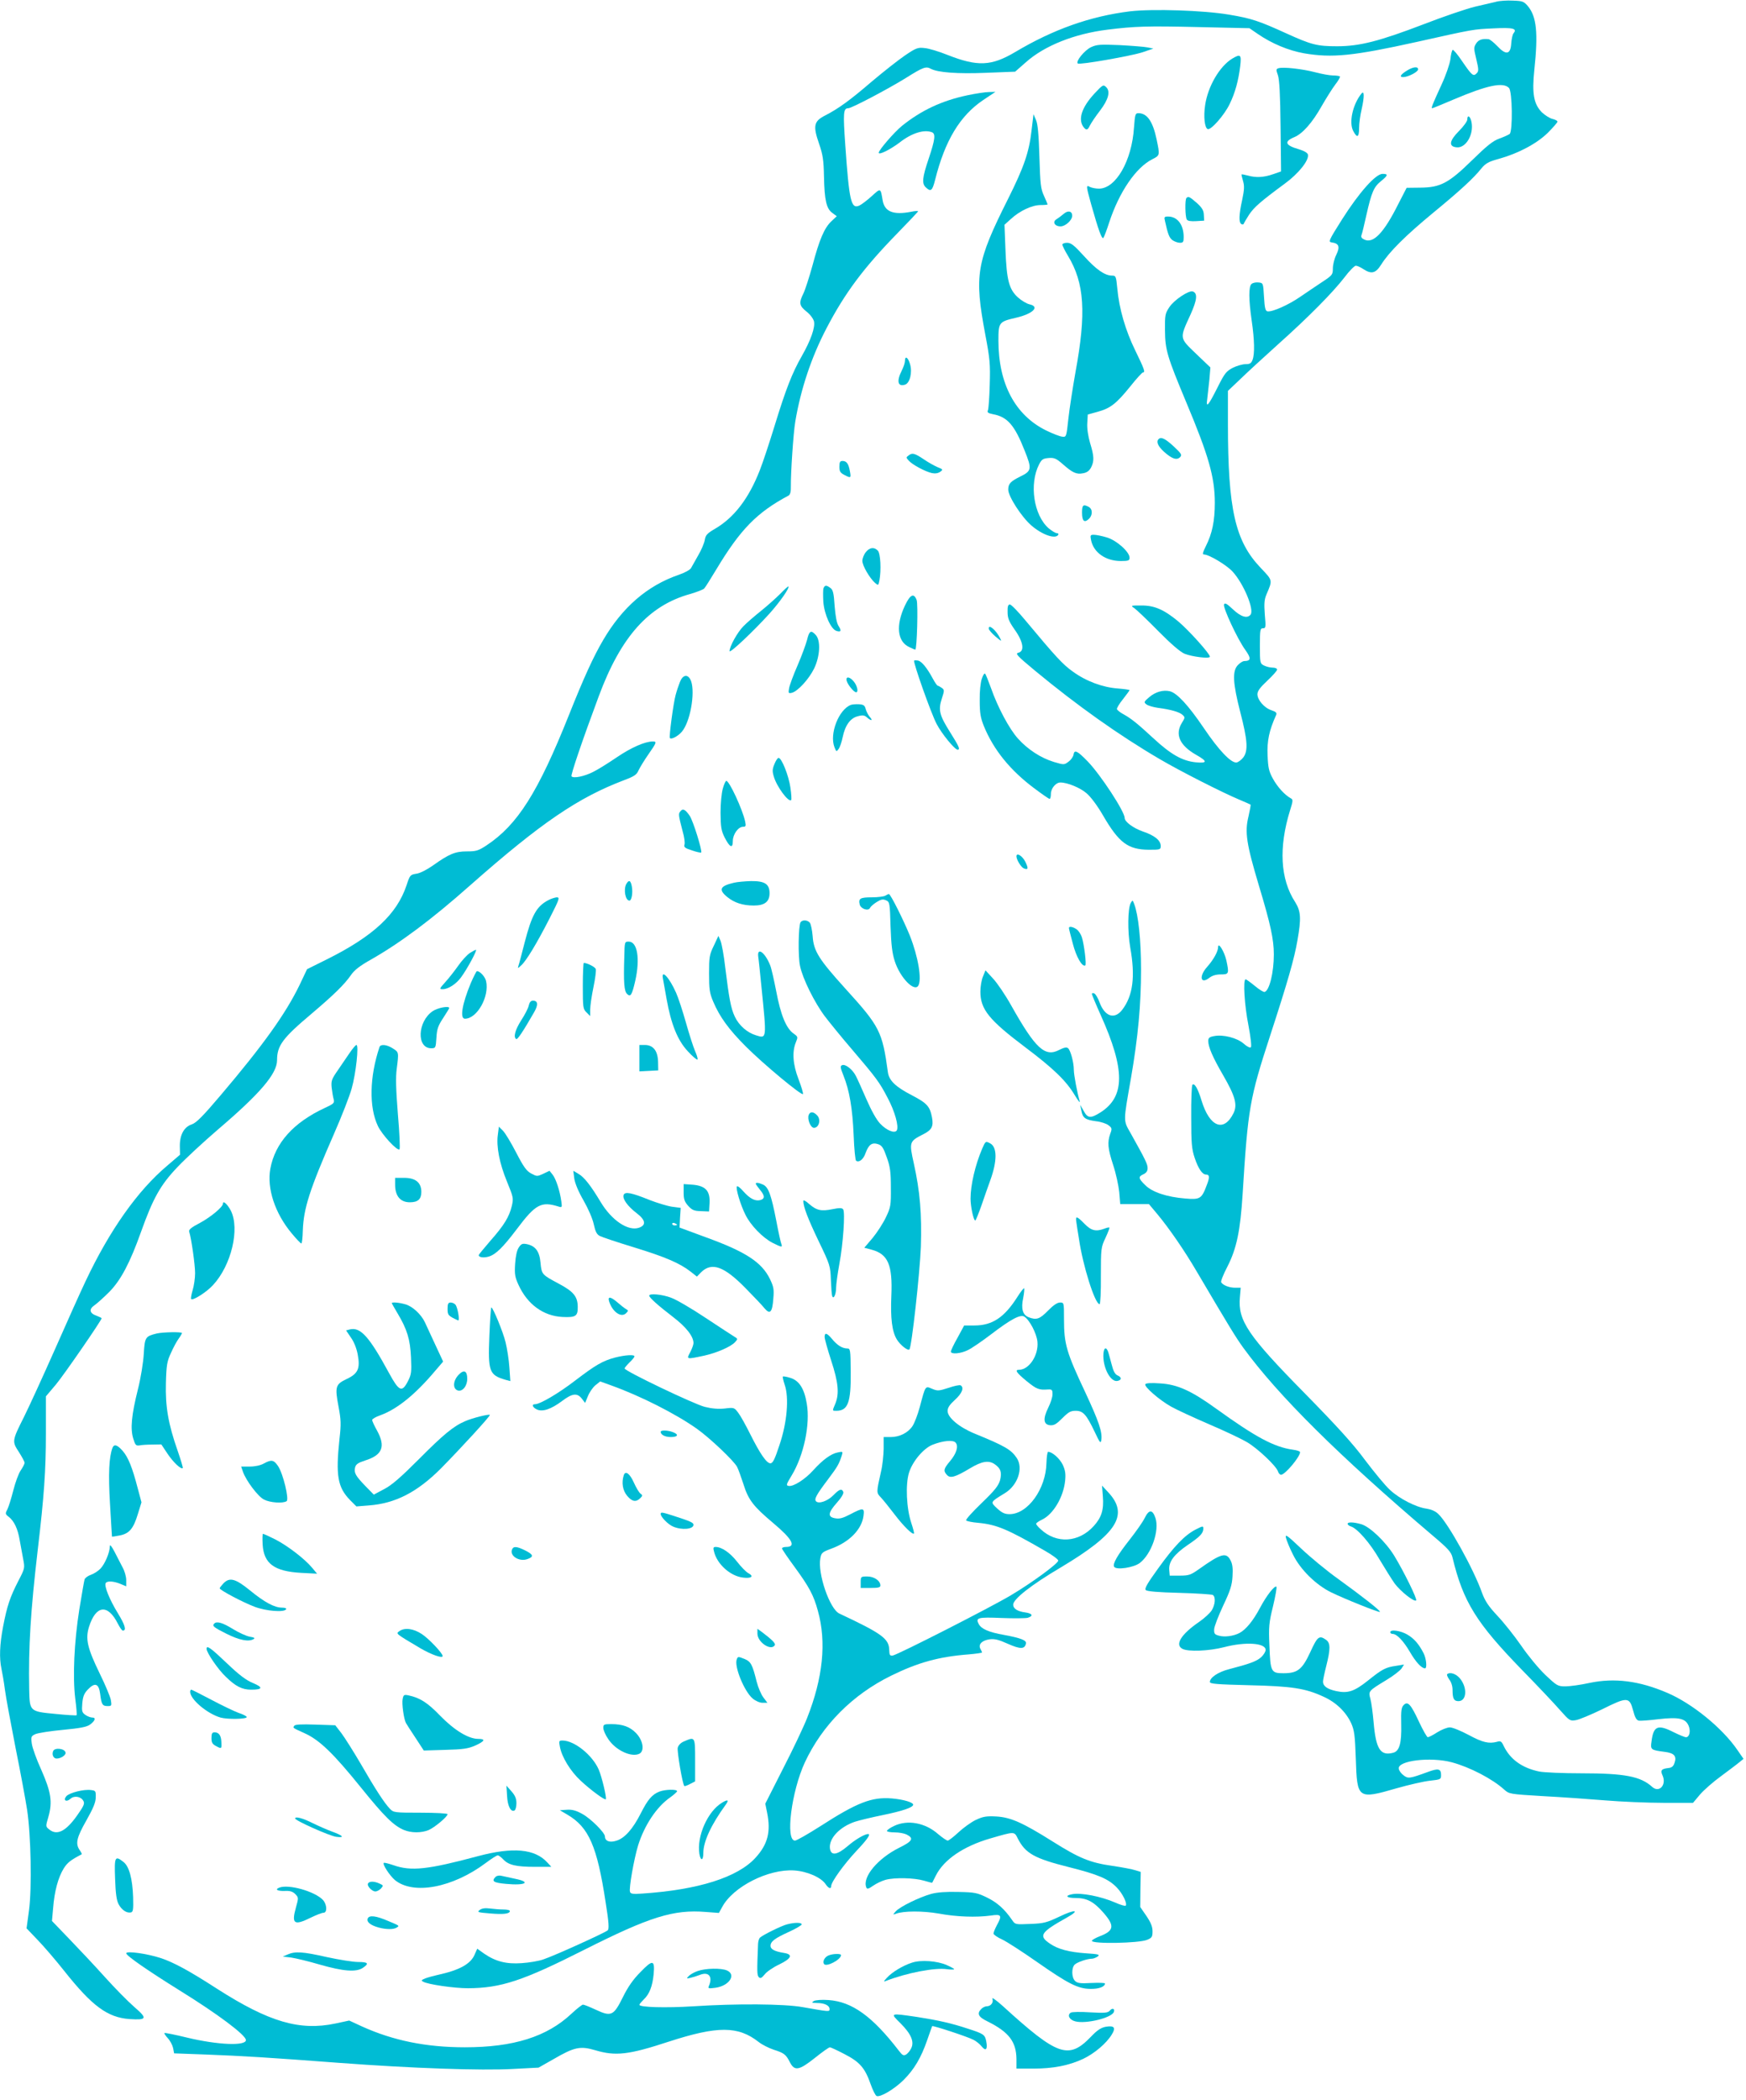 <?xml version="1.0" standalone="no"?>
<!DOCTYPE svg PUBLIC "-//W3C//DTD SVG 20010904//EN"
 "http://www.w3.org/TR/2001/REC-SVG-20010904/DTD/svg10.dtd">
<svg version="1.0" xmlns="http://www.w3.org/2000/svg"
 width="1065pt" height="1280pt" viewBox="0 0 1065 1280"
 preserveAspectRatio="xMidYMid meet">
<g transform="translate(0,1280) scale(0.1,-0.1)"
fill="#00bcd4" stroke="none">
<path d="M9125 12789 c-22 -5 -80 -19 -129 -30 -49 -12 -189 -59 -310 -106
-272 -104 -392 -135 -530 -135 -122 0 -157 9 -311 79 -165 75 -211 91 -350
114 -154 26 -464 36 -602 20 -242 -30 -467 -109 -702 -249 -144 -85 -228 -89
-411 -17 -52 21 -115 40 -140 42 -41 5 -52 1 -120 -45 -41 -28 -131 -99 -200
-157 -136 -117 -207 -168 -287 -209 -69 -35 -75 -63 -37 -172 23 -67 28 -98
30 -200 3 -146 15 -196 51 -222 l27 -20 -32 -30 c-44 -41 -74 -112 -116 -270
-20 -72 -45 -150 -56 -172 -28 -56 -25 -74 19 -109 23 -18 42 -44 46 -60 8
-37 -19 -114 -74 -211 -59 -103 -98 -203 -166 -425 -32 -104 -73 -228 -91
-273 -67 -171 -156 -287 -272 -355 -48 -28 -58 -38 -63 -68 -3 -19 -21 -62
-40 -94 -19 -33 -38 -68 -44 -78 -5 -10 -39 -29 -75 -41 -192 -66 -344 -198
-461 -398 -60 -102 -117 -227 -210 -460 -187 -468 -312 -666 -501 -791 -50
-33 -64 -37 -120 -37 -72 0 -109 -16 -206 -85 -37 -26 -79 -48 -102 -51 -38
-6 -40 -9 -60 -70 -59 -177 -203 -311 -486 -452 l-121 -60 -46 -97 c-85 -175
-221 -365 -479 -669 -110 -130 -151 -171 -178 -180 -47 -15 -74 -64 -73 -133
l1 -52 -77 -66 c-182 -153 -352 -394 -499 -705 -30 -63 -115 -252 -188 -418
-74 -167 -159 -352 -188 -410 -73 -145 -73 -149 -31 -213 19 -30 35 -59 35
-66 0 -7 -11 -28 -24 -47 -13 -19 -33 -74 -45 -122 -12 -47 -28 -99 -36 -115
-14 -26 -13 -29 9 -46 33 -26 55 -74 66 -141 6 -31 15 -83 21 -114 11 -57 11
-58 -29 -135 -51 -99 -69 -153 -93 -278 -21 -109 -24 -193 -10 -258 5 -23 15
-80 21 -127 6 -47 36 -206 65 -355 30 -148 61 -317 70 -375 24 -155 30 -479
12 -615 l-15 -110 67 -70 c37 -38 111 -124 164 -191 169 -213 263 -282 396
-292 108 -7 112 3 31 73 -38 33 -120 116 -182 185 -62 69 -160 173 -217 232
l-104 108 7 78 c8 104 31 187 64 241 23 37 41 51 111 88 1 1 -4 12 -13 25 -27
39 -19 76 41 181 42 75 57 110 57 141 1 38 -1 41 -29 44 -44 6 -130 -16 -150
-37 -22 -26 0 -39 25 -16 23 21 65 14 79 -14 9 -15 1 -32 -38 -87 -69 -98
-123 -125 -171 -86 -22 18 -22 18 -5 76 26 91 17 151 -43 287 -29 63 -55 136
-58 160 -6 42 -4 46 22 58 16 7 92 19 168 26 106 10 146 18 165 32 32 24 38
43 14 43 -10 0 -29 7 -42 16 -21 15 -23 23 -19 71 4 42 11 60 34 84 43 45 67
37 75 -27 8 -65 14 -74 46 -74 24 0 25 2 19 38 -4 20 -34 92 -67 159 -76 156
-89 212 -66 286 42 133 115 141 176 19 12 -23 25 -42 30 -42 24 0 14 34 -30
106 -51 83 -85 167 -74 184 9 14 47 12 89 -5 l36 -15 0 38 c0 21 -10 56 -22
77 -11 22 -34 65 -49 95 -19 36 -29 48 -29 34 0 -37 -30 -108 -57 -136 -14
-15 -41 -32 -59 -38 -18 -6 -35 -19 -38 -28 -3 -9 -17 -91 -32 -182 -32 -202
-41 -412 -25 -544 7 -54 11 -100 8 -102 -2 -2 -60 1 -127 8 -160 15 -159 15
-162 151 -5 256 9 479 52 847 39 328 50 488 50 711 l0 227 61 72 c50 60 279
392 279 404 0 2 -14 9 -30 15 -44 15 -49 40 -14 64 16 11 57 48 91 82 70 71
126 177 193 365 74 207 119 287 223 396 50 53 162 156 247 229 257 219 360
340 360 422 0 89 34 135 210 283 138 117 201 179 240 235 21 31 54 57 122 95
179 102 369 243 608 455 430 379 656 533 939 640 61 23 75 33 86 59 8 17 34
60 59 96 51 73 54 80 28 80 -48 0 -132 -37 -219 -96 -53 -36 -117 -76 -144
-89 -54 -28 -123 -42 -133 -27 -5 9 65 216 166 487 135 364 305 554 558 624
41 12 79 27 85 33 7 7 40 60 75 118 146 243 248 347 440 449 10 6 15 23 14 57
-1 78 15 323 27 394 33 197 98 392 190 568 112 215 226 368 431 578 70 72 128
133 128 136 0 3 -19 2 -42 -3 -109 -21 -162 0 -174 69 -13 77 -11 77 -67 26
-29 -26 -62 -51 -75 -57 -51 -23 -62 26 -86 368 -14 198 -12 225 18 225 20 0
237 114 349 183 110 69 125 74 156 57 43 -22 160 -31 334 -24 l179 7 65 57
c113 101 296 174 498 199 167 21 245 23 551 16 l315 -7 51 -35 c86 -59 187
-101 282 -118 171 -29 297 -17 686 69 354 79 344 77 471 83 118 6 145 -1 121
-30 -6 -7 -12 -35 -14 -62 -4 -68 -32 -73 -85 -16 -21 22 -45 41 -53 42 -39 4
-61 -3 -76 -26 -15 -24 -15 -30 1 -96 15 -63 15 -73 2 -86 -20 -21 -29 -13
-88 73 -27 41 -54 72 -58 70 -5 -3 -11 -28 -14 -57 -4 -29 -27 -97 -55 -157
-55 -120 -64 -142 -56 -142 3 0 62 24 132 54 203 86 300 107 336 70 21 -20 24
-266 4 -281 -7 -5 -35 -18 -63 -28 -39 -14 -76 -44 -165 -131 -144 -141 -194
-167 -317 -168 l-83 -1 -51 -99 c-88 -176 -152 -242 -206 -217 -18 8 -23 16
-18 29 4 9 17 65 30 123 31 137 45 170 89 205 43 35 45 44 9 44 -42 0 -143
-114 -246 -276 -84 -133 -86 -139 -63 -142 43 -6 51 -26 27 -75 -12 -24 -21
-61 -21 -83 0 -38 -3 -42 -62 -81 -35 -23 -95 -64 -135 -91 -73 -51 -173 -95
-202 -90 -13 3 -17 21 -21 88 -5 84 -5 85 -33 88 -16 2 -35 -2 -43 -9 -18 -15
-18 -93 1 -224 17 -117 19 -203 5 -239 -8 -21 -16 -26 -43 -26 -18 0 -53 -10
-77 -22 -40 -21 -50 -33 -92 -117 -59 -117 -73 -133 -64 -71 3 25 9 78 13 117
l6 73 -88 84 c-102 98 -101 91 -33 239 40 89 44 129 14 140 -23 9 -114 -51
-143 -95 -26 -39 -28 -48 -27 -142 1 -119 13 -159 130 -439 136 -324 174 -456
174 -612 0 -111 -16 -188 -55 -265 -18 -36 -22 -50 -12 -50 31 0 138 -64 175
-104 68 -74 134 -233 110 -263 -20 -25 -58 -14 -107 32 -38 36 -50 42 -55 30
-7 -19 82 -211 130 -277 37 -52 35 -67 -7 -68 -8 0 -26 -11 -39 -25 -34 -36
-30 -110 15 -285 45 -173 49 -236 19 -277 -12 -15 -30 -29 -41 -31 -33 -5
-108 73 -201 211 -93 137 -162 212 -206 223 -41 10 -89 -4 -126 -36 -33 -28
-34 -31 -17 -44 10 -8 42 -17 70 -21 77 -10 130 -25 149 -42 17 -15 17 -18 -2
-48 -45 -72 -15 -139 87 -197 69 -39 69 -52 -3 -45 -82 8 -152 48 -256 144
-104 96 -137 122 -187 150 -19 10 -36 24 -38 30 -2 5 14 33 37 61 22 28 40 53
40 55 0 2 -33 7 -72 10 -93 7 -193 44 -274 103 -61 43 -105 91 -291 314 -43
52 -85 95 -93 95 -11 0 -15 -12 -14 -46 0 -37 8 -57 43 -107 53 -74 62 -132
23 -141 -21 -5 -9 -18 103 -111 254 -210 510 -392 758 -537 122 -72 384 -205
487 -248 36 -15 67 -29 68 -30 2 -2 -4 -35 -13 -74 -23 -94 -12 -166 64 -420
71 -235 91 -328 91 -419 0 -111 -27 -220 -56 -229 -6 -2 -33 14 -60 37 -27 22
-52 40 -56 40 -17 0 -7 -160 17 -280 14 -74 20 -129 15 -134 -5 -5 -23 3 -44
22 -40 35 -125 57 -180 46 -29 -5 -36 -11 -36 -30 0 -36 27 -99 91 -209 74
-128 88 -180 63 -231 -59 -119 -146 -84 -195 77 -22 73 -43 109 -56 96 -4 -5
-8 -93 -7 -195 0 -162 3 -196 21 -250 22 -66 47 -102 69 -102 22 0 24 -16 5
-64 -31 -84 -41 -90 -132 -82 -112 9 -202 39 -244 82 -42 41 -43 51 -10 66 17
8 25 19 25 37 0 25 -13 51 -104 214 -45 79 -45 64 3 337 43 250 61 445 61 660
0 179 -16 332 -42 400 -9 24 -10 24 -21 5 -18 -34 -20 -173 -3 -270 32 -178
17 -295 -49 -381 -47 -61 -107 -41 -139 48 -9 25 -24 49 -31 52 -8 3 -15 2
-15 -3 0 -4 24 -62 54 -129 150 -333 149 -497 -1 -593 -61 -38 -78 -37 -103 9
l-21 37 7 -35 c8 -45 23 -56 89 -65 30 -3 65 -15 77 -25 21 -16 22 -21 10 -52
-18 -52 -15 -89 18 -190 17 -51 33 -126 37 -165 l6 -73 88 0 87 0 52 -62 c70
-84 165 -221 242 -353 200 -339 235 -396 281 -460 212 -291 583 -659 1155
-1145 96 -81 114 -101 122 -135 65 -270 145 -398 424 -685 94 -96 198 -206
231 -244 58 -65 61 -68 97 -62 20 3 92 33 160 66 154 77 167 76 189 -5 11 -44
21 -61 35 -64 10 -2 65 2 121 9 122 14 164 5 183 -40 14 -33 5 -70 -16 -70 -8
0 -41 14 -74 30 -98 50 -124 39 -136 -54 -8 -52 -5 -54 78 -65 60 -7 77 -26
62 -68 -7 -21 -17 -29 -39 -31 -41 -5 -48 -14 -34 -45 26 -58 -21 -109 -64
-69 -70 63 -166 82 -429 82 -114 0 -231 5 -260 11 -105 22 -177 75 -216 156
-13 28 -19 32 -41 25 -49 -13 -88 -4 -173 42 -47 25 -98 46 -114 46 -17 0 -51
-14 -77 -30 -26 -17 -52 -30 -58 -30 -5 0 -29 42 -53 93 -50 108 -69 129 -94
103 -14 -14 -17 -34 -15 -117 3 -116 -11 -165 -50 -174 -77 -20 -104 23 -118
182 -5 59 -14 125 -20 147 -13 47 -12 48 95 113 44 26 86 59 95 72 l15 24 -49
-8 c-63 -9 -84 -20 -170 -89 -84 -67 -123 -80 -194 -65 -55 12 -81 30 -81 58
0 10 9 53 20 96 26 103 26 140 -2 159 -41 29 -52 20 -95 -74 -50 -108 -78
-130 -165 -130 -75 0 -79 9 -85 169 -5 113 -3 138 22 239 15 62 24 116 21 119
-10 11 -61 -54 -100 -128 -42 -79 -86 -133 -126 -154 -37 -19 -91 -26 -125
-16 -26 7 -30 12 -29 39 1 18 26 82 55 144 44 93 54 125 57 179 3 47 0 75 -12
97 -26 51 -57 43 -192 -53 -51 -36 -62 -40 -118 -40 l-61 0 -3 35 c-4 50 30
95 113 152 76 51 95 72 95 100 0 17 -4 16 -47 -6 -66 -34 -131 -101 -230 -239
-65 -90 -83 -121 -74 -130 8 -8 77 -14 204 -17 106 -3 198 -9 205 -13 18 -12
15 -58 -7 -94 -11 -17 -46 -49 -78 -71 -108 -74 -148 -138 -101 -163 35 -19
162 -14 255 10 130 34 253 26 253 -17 0 -10 -12 -30 -27 -44 -28 -25 -68 -40
-195 -73 -67 -17 -118 -51 -118 -78 0 -12 43 -15 238 -20 263 -6 344 -19 453
-69 79 -35 139 -94 171 -163 19 -43 23 -73 28 -216 8 -246 11 -249 250 -180
74 21 165 42 203 46 65 7 67 8 67 35 0 38 -17 42 -81 18 -110 -40 -120 -42
-148 -20 -14 10 -27 28 -29 40 -8 49 193 74 324 39 111 -30 247 -101 319 -166
30 -27 33 -28 235 -40 113 -6 284 -18 380 -26 96 -8 256 -15 356 -15 l181 0
42 50 c23 27 81 78 128 112 47 35 98 73 112 85 l26 21 -38 55 c-92 134 -276
283 -426 347 -172 74 -323 93 -475 61 -54 -12 -120 -21 -147 -21 -47 0 -52 3
-123 70 -41 39 -107 119 -147 178 -41 59 -106 141 -145 182 -55 59 -75 89 -94
140 -50 143 -208 427 -267 481 -17 17 -44 28 -70 32 -64 8 -166 60 -224 114
-29 26 -97 109 -153 183 -74 100 -169 204 -366 405 -347 352 -410 445 -397
586 l5 59 -35 0 c-35 0 -73 15 -84 33 -4 5 13 48 38 96 56 109 79 219 93 446
32 518 43 580 167 960 108 331 148 471 167 582 24 135 21 178 -14 234 -91 140
-101 333 -31 559 18 57 19 66 5 73 -38 21 -82 70 -109 119 -25 45 -30 67 -33
143 -4 87 9 151 52 246 6 13 -1 20 -28 29 -44 14 -86 63 -86 98 0 19 16 41 60
82 33 31 60 61 60 68 0 7 -12 12 -27 12 -16 0 -39 6 -53 13 -24 12 -25 16 -25
120 0 98 2 107 19 107 17 0 18 6 11 83 -5 68 -3 92 10 123 38 89 39 84 -35
162 -156 163 -200 357 -200 880 l0 199 78 74 c42 41 145 135 227 209 187 167
335 317 406 409 29 39 61 71 69 71 8 0 29 -9 45 -20 50 -33 76 -27 110 27 48
77 149 177 315 314 168 138 249 213 296 272 26 31 43 41 105 58 119 33 231 92
299 158 33 33 60 64 60 69 0 6 -14 13 -31 17 -16 4 -45 22 -64 40 -50 51 -61
115 -46 259 24 224 14 324 -39 388 -25 29 -32 32 -91 34 -35 2 -82 -1 -104 -7z"/>
<path d="M6654 12512 c-39 -19 -94 -86 -80 -99 9 -10 328 46 397 69 l64 22
-35 7 c-19 4 -96 10 -170 14 -120 5 -139 4 -176 -13z"/>
<path d="M7515 12442 c-76 -47 -147 -168 -164 -282 -11 -71 -3 -141 16 -147
20 -7 102 87 133 152 34 69 54 143 65 233 8 70 2 75 -50 44z"/>
<path d="M7798 12384 c-15 -5 -15 -9 -3 -43 9 -28 14 -115 16 -312 l3 -274
-49 -17 c-57 -20 -105 -22 -154 -8 -19 5 -36 8 -38 7 -1 -2 3 -20 9 -40 9 -30
8 -53 -5 -115 -20 -91 -22 -138 -5 -148 6 -4 13 -3 15 3 2 6 17 31 33 56 30
44 68 78 216 187 84 61 149 142 142 177 -2 11 -22 23 -55 33 -84 24 -93 47
-28 74 50 21 109 87 166 188 28 49 66 109 84 133 19 24 31 46 28 49 -4 3 -22
6 -42 6 -20 0 -70 9 -111 20 -77 20 -192 33 -222 24z"/>
<path d="M8584 12371 c-41 -25 -51 -41 -25 -41 30 0 91 32 91 47 0 19 -30 16
-66 -6z"/>
<path d="M6677 12231 c-80 -86 -104 -161 -66 -208 16 -19 24 -16 37 12 7 14
34 55 62 91 51 67 64 116 38 142 -18 18 -21 16 -71 -37z"/>
<path d="M5900 12219 c-156 -33 -281 -92 -398 -186 -47 -38 -142 -148 -142
-164 0 -16 70 19 127 62 74 58 149 81 197 63 24 -9 20 -44 -19 -160 -40 -118
-43 -154 -17 -177 30 -28 39 -20 56 47 60 240 152 391 293 486 l75 50 -39 -1
c-21 0 -81 -9 -133 -20z"/>
<path d="M8304 12229 c-53 -66 -77 -175 -50 -227 24 -46 36 -40 36 17 0 28 7
80 16 117 17 76 16 116 -2 93z"/>
<path d="M6917 12023 c-13 -204 -111 -373 -214 -373 -19 0 -43 5 -54 10 -25
14 -25 9 6 -103 46 -163 67 -221 76 -206 5 8 21 50 35 94 61 185 162 333 262
384 48 24 47 24 27 121 -23 110 -58 160 -111 160 -19 0 -21 -7 -27 -87z"/>
<path d="M6292 12004 c-15 -132 -46 -222 -142 -414 -196 -390 -208 -467 -140
-830 28 -147 31 -180 27 -305 -2 -77 -7 -147 -11 -156 -6 -13 1 -18 31 -24 88
-16 132 -67 193 -222 45 -112 43 -124 -27 -158 -60 -30 -73 -44 -73 -80 0 -41
82 -168 142 -219 66 -57 146 -84 163 -56 3 6 -1 10 -9 10 -8 0 -31 14 -50 30
-91 80 -119 270 -58 389 16 31 24 36 58 39 34 3 47 -3 85 -36 61 -54 85 -65
125 -57 24 4 38 15 49 35 20 39 19 69 -6 150 -12 42 -19 87 -17 120 l3 53 61
17 c77 21 113 49 198 154 38 48 73 86 78 86 15 0 8 20 -47 133 -60 122 -99
256 -110 380 -7 73 -9 77 -32 77 -44 0 -97 37 -171 119 -60 66 -79 81 -103 81
-16 0 -29 -5 -29 -11 0 -6 15 -37 34 -68 101 -166 113 -348 46 -710 -16 -91
-36 -218 -43 -281 -12 -113 -13 -115 -37 -112 -14 1 -58 18 -99 38 -189 93
-291 285 -291 548 0 111 3 115 107 139 104 24 148 68 82 82 -17 4 -49 23 -70
42 -54 49 -69 105 -76 290 l-6 153 39 35 c54 50 129 85 181 85 24 0 43 2 43 4
0 2 -10 25 -22 52 -20 43 -23 71 -28 239 -4 137 -10 200 -21 224 l-15 35 -12
-100z"/>
<path d="M8950 12071 c0 -10 -23 -42 -51 -70 -59 -59 -64 -94 -15 -99 56 -7
106 76 92 152 -7 38 -26 50 -26 17z"/>
<path d="M7237 11593 c-10 -9 -8 -115 2 -131 5 -9 25 -12 57 -10 l49 3 -2 35
c-1 27 -10 43 -43 73 -44 38 -52 42 -63 30z"/>
<path d="M6489 11497 c-14 -12 -34 -27 -44 -33 -28 -16 -12 -44 24 -44 30 0
71 38 71 65 0 28 -25 34 -51 12z"/>
<path d="M7106 11453 c18 -83 27 -104 47 -118 12 -8 32 -15 44 -15 20 0 23 5
23 35 0 75 -38 125 -95 125 -23 0 -25 -3 -19 -27z"/>
<path d="M5520 10600 c0 -12 -9 -38 -20 -60 -32 -63 -24 -99 20 -85 30 9 46
75 31 125 -12 42 -31 54 -31 20z"/>
<path d="M7067 10123 c-16 -15 -4 -43 32 -76 49 -44 78 -54 99 -34 13 14 9 21
-39 66 -51 47 -77 60 -92 44z"/>
<path d="M5544 10025 c-18 -13 -18 -14 -1 -33 22 -25 103 -68 142 -76 20 -4
37 -1 50 8 18 13 18 15 -18 29 -20 9 -56 29 -79 45 -58 39 -73 43 -94 27z"/>
<path d="M5120 9955 c0 -28 5 -37 30 -50 40 -21 42 -20 34 23 -8 45 -20 62
-45 62 -15 0 -19 -7 -19 -35z"/>
<path d="M6600 9676 c0 -52 13 -65 41 -40 24 22 25 60 0 74 -34 18 -41 11 -41
-34z"/>
<path d="M6655 9508 c15 -76 89 -128 182 -128 46 0 53 3 53 20 0 36 -79 106
-139 124 -30 9 -65 16 -79 16 -21 0 -23 -3 -17 -32z"/>
<path d="M5281 9434 c-12 -15 -21 -39 -21 -53 0 -29 44 -104 77 -134 20 -17
21 -17 27 14 12 63 7 167 -10 183 -23 23 -50 19 -73 -10z"/>
<path d="M4760 9181 c-25 -25 -77 -72 -117 -104 -40 -32 -89 -74 -109 -95 -36
-36 -84 -123 -84 -151 0 -17 148 123 243 228 64 71 124 157 116 166 -2 2 -24
-18 -49 -44z"/>
<path d="M5023 9214 c-3 -8 -3 -46 -1 -83 6 -76 46 -166 80 -177 28 -9 32 1
13 30 -11 16 -19 59 -24 121 -5 79 -10 100 -26 111 -24 18 -34 18 -42 -2z"/>
<path d="M5520 9109 c-57 -121 -47 -219 25 -253 18 -9 35 -16 38 -16 10 0 18
277 8 303 -17 44 -39 33 -71 -34z"/>
<path d="M6920 9092 c13 -9 79 -72 145 -139 77 -78 134 -127 160 -138 48 -19
155 -32 155 -18 0 18 -129 161 -192 214 -88 73 -147 99 -228 98 -64 0 -65 0
-40 -17z"/>
<path d="M6031 8968 c0 -7 19 -29 41 -48 37 -31 40 -32 28 -10 -25 50 -71 88
-69 58z"/>
<path d="M4923 8900 c-7 -27 -33 -98 -58 -156 -26 -59 -49 -122 -52 -140 -5
-30 -4 -32 18 -27 36 10 103 83 135 148 36 75 41 170 10 204 -29 32 -40 26
-53 -29z"/>
<path d="M5576 8773 c-8 -8 104 -324 137 -386 31 -60 111 -157 128 -157 18 0
8 21 -46 107 -65 103 -73 135 -50 205 16 49 16 53 -1 65 -10 7 -21 13 -24 13
-4 0 -17 19 -30 43 -35 65 -67 104 -89 110 -11 2 -22 3 -25 0z"/>
<path d="M5989 8663 c-8 -22 -14 -77 -13 -133 0 -78 5 -106 26 -158 59 -143
159 -267 306 -377 48 -36 90 -65 94 -65 5 0 8 14 8 30 0 34 30 70 58 70 43 0
121 -32 160 -66 25 -21 66 -76 99 -133 98 -169 153 -210 281 -211 69 0 72 1
72 23 0 34 -37 64 -108 88 -58 20 -112 59 -112 83 0 39 -146 262 -225 344 -65
67 -82 74 -87 41 -2 -12 -15 -31 -30 -42 -27 -20 -28 -20 -89 -2 -80 24 -161
77 -220 143 -53 59 -123 190 -164 307 -16 44 -32 84 -36 88 -4 5 -13 -8 -20
-30z"/>
<path d="M4147 8642 c-8 -20 -20 -56 -26 -79 -14 -51 -41 -256 -35 -262 11
-12 61 18 81 49 50 73 75 250 44 308 -18 34 -47 28 -64 -16z"/>
<path d="M5165 8648 c8 -25 44 -68 57 -68 15 0 8 37 -13 64 -26 33 -53 35 -44
4z"/>
<path d="M5190 8503 c-74 -28 -132 -177 -100 -258 11 -28 12 -29 25 -11 8 10
19 43 25 72 15 73 47 117 93 128 29 8 40 6 55 -7 25 -23 39 -21 18 2 -9 10
-21 32 -25 47 -6 24 -13 29 -42 31 -19 1 -41 -1 -49 -4z"/>
<path d="M4724 8143 c-13 -31 -14 -44 -4 -77 18 -62 90 -159 106 -143 3 3 1
37 -5 77 -10 71 -53 180 -72 180 -6 0 -17 -17 -25 -37z"/>
<path d="M4409 7993 c-8 -28 -14 -91 -14 -148 1 -87 4 -108 25 -150 31 -61 50
-70 50 -22 0 41 33 87 62 87 17 0 19 4 13 33 -16 73 -96 247 -115 247 -4 0
-14 -21 -21 -47z"/>
<path d="M4150 7854 c-13 -15 -12 -22 14 -122 10 -34 15 -71 11 -81 -5 -15 4
-22 46 -35 28 -10 53 -15 56 -13 8 9 -49 193 -70 224 -27 39 -42 47 -57 27z"/>
<path d="M6200 7580 c0 -21 29 -68 46 -74 26 -10 28 0 8 41 -18 36 -54 58 -54
33z"/>
<path d="M3820 7411 c-18 -34 -5 -101 19 -101 14 0 22 48 15 86 -7 38 -18 43
-34 15z"/>
<path d="M4477 7419 c-86 -20 -96 -42 -41 -87 43 -35 94 -52 162 -52 66 0 96
23 96 75 0 56 -29 75 -113 74 -36 -1 -83 -5 -104 -10z"/>
<path d="M5400 7340 c-8 -5 -45 -10 -82 -10 -71 0 -83 -7 -74 -44 7 -27 54
-42 63 -20 3 7 21 23 40 35 27 17 39 19 57 11 23 -10 24 -16 28 -159 4 -113
10 -164 26 -213 32 -99 118 -188 143 -149 23 37 0 176 -51 305 -38 94 -118
254 -128 254 -4 0 -14 -5 -22 -10z"/>
<path d="M3345 7313 c-72 -38 -101 -89 -145 -259 -17 -66 -33 -128 -37 -139
-6 -20 -6 -20 16 0 30 26 96 135 174 288 59 116 63 127 43 127 -11 -1 -34 -8
-51 -17z"/>
<path d="M4883 7178 c-13 -22 -16 -209 -3 -267 16 -77 88 -222 151 -306 29
-38 102 -128 164 -200 151 -177 169 -201 219 -297 44 -82 70 -175 56 -199 -13
-20 -62 0 -101 41 -23 24 -54 80 -85 151 -27 62 -56 127 -65 143 -20 38 -63
71 -82 63 -13 -5 -12 -14 8 -64 36 -89 55 -199 62 -363 3 -83 10 -153 15 -156
19 -12 45 9 58 48 19 51 39 66 77 53 23 -8 32 -23 52 -80 21 -58 25 -90 25
-185 1 -108 -1 -119 -30 -180 -17 -36 -53 -92 -81 -126 l-51 -60 45 -12 c100
-27 128 -93 120 -281 -6 -136 4 -219 34 -267 20 -33 67 -70 76 -60 14 13 64
468 70 626 6 199 -5 337 -43 508 -29 131 -28 134 58 178 52 26 63 48 53 102
-13 68 -30 87 -124 136 -97 50 -138 89 -145 139 -34 250 -50 280 -260 511
-161 178 -193 228 -199 319 -3 37 -11 74 -17 82 -15 18 -46 19 -57 3z"/>
<path d="M6520 7143 c0 -5 11 -47 24 -96 21 -81 57 -143 76 -132 8 5 -7 127
-21 172 -6 18 -20 40 -32 48 -23 16 -47 20 -47 8z"/>
<path d="M4354 7035 c-27 -55 -29 -70 -29 -170 0 -95 3 -118 25 -170 40 -95
97 -172 200 -275 108 -108 343 -303 348 -289 2 5 -10 45 -27 90 -35 90 -40
167 -17 224 14 34 14 35 -14 55 -45 32 -78 113 -105 256 -14 71 -30 143 -37
159 -31 79 -81 115 -73 53 3 -18 11 -98 19 -178 33 -326 34 -322 -33 -301 -53
16 -104 60 -129 114 -24 50 -35 112 -58 297 -8 74 -22 148 -29 165 l-13 30
-28 -60z"/>
<path d="M3808 6968 c-5 -158 -1 -210 17 -227 21 -21 30 -7 50 81 30 134 13
238 -40 238 -25 0 -25 -1 -27 -92z"/>
<path d="M7430 7027 c0 -27 -28 -77 -66 -120 -52 -57 -42 -110 12 -68 18 14
41 21 70 21 50 0 52 4 34 87 -12 52 -49 113 -50 80z"/>
<path d="M2865 6990 c-16 -11 -48 -45 -70 -77 -22 -31 -57 -76 -79 -100 -37
-41 -37 -43 -15 -43 33 0 82 32 111 72 36 48 101 168 91 168 -4 0 -21 -9 -38
-20z"/>
<path d="M3555 6790 c0 -131 1 -141 23 -162 l22 -22 0 40 c0 23 9 84 20 137
11 52 17 102 14 110 -5 13 -52 37 -73 37 -3 0 -6 -63 -6 -140z"/>
<path d="M2872 6808 c-54 -130 -68 -218 -36 -218 74 0 150 135 129 229 -6 27
-37 61 -56 61 -3 0 -20 -33 -37 -72z"/>
<path d="M5996 6848 c-9 -21 -16 -62 -16 -93 0 -108 53 -173 275 -340 170
-128 248 -203 300 -290 20 -33 34 -51 31 -39 -15 50 -36 162 -36 192 0 46 -20
119 -35 132 -9 8 -24 5 -54 -10 -87 -46 -145 8 -292 269 -35 63 -85 137 -111
165 l-47 51 -15 -37z"/>
<path d="M4044 6833 c3 -16 13 -71 22 -123 27 -152 67 -252 129 -318 29 -32
56 -54 59 -51 4 3 -3 26 -14 51 -11 25 -36 103 -56 174 -20 71 -47 153 -60
182 -42 95 -93 148 -80 85z"/>
<path d="M3225 6670 c-3 -16 -24 -56 -46 -90 -37 -58 -49 -103 -30 -114 7 -5
41 45 108 162 27 46 25 72 -6 72 -13 0 -21 -9 -26 -30z"/>
<path d="M2639 6636 c-93 -64 -99 -226 -9 -226 27 0 28 2 32 64 3 53 10 73 41
120 20 31 37 58 37 61 0 15 -70 2 -101 -19z"/>
<path d="M2133 6382 c-18 -26 -51 -74 -73 -107 -37 -53 -41 -64 -37 -105 3
-25 8 -56 12 -70 6 -24 2 -28 -54 -54 -190 -88 -303 -213 -332 -370 -22 -120
28 -272 130 -394 28 -34 55 -62 59 -62 4 0 8 35 9 78 5 136 40 247 191 592 45
102 93 225 107 274 26 92 45 266 29 266 -5 0 -23 -22 -41 -48z"/>
<path d="M2315 6418 c-61 -182 -65 -366 -10 -482 25 -53 119 -155 132 -142 4
4 0 100 -10 214 -12 151 -14 226 -7 277 13 101 13 101 -24 124 -37 24 -74 27
-81 9z"/>
<path d="M3900 6350 l0 -81 58 3 57 3 -1 53 c-2 67 -30 102 -81 102 l-33 0 0
-80z"/>
<path d="M4933 6004 c-10 -27 11 -79 32 -79 30 0 44 49 20 75 -22 24 -43 26
-52 4z"/>
<path d="M3037 5885 c-11 -73 10 -178 55 -287 39 -96 41 -101 30 -149 -16 -67
-47 -118 -132 -214 -38 -44 -70 -83 -70 -86 0 -14 30 -18 61 -9 43 13 86 55
171 167 115 153 149 171 255 138 21 -7 22 -5 17 31 -9 65 -33 138 -53 163
l-19 24 -38 -18 c-37 -17 -39 -17 -73 1 -29 15 -47 40 -92 127 -31 60 -67 120
-81 134 l-25 25 -6 -47z"/>
<path d="M5991 5798 c-43 -101 -71 -222 -71 -305 0 -48 18 -133 29 -133 3 0
20 42 38 93 17 50 41 118 53 151 43 118 43 203 0 226 -28 15 -29 14 -49 -32z"/>
<path d="M3503 5615 c5 -30 25 -79 57 -134 29 -51 55 -111 62 -145 10 -45 18
-61 38 -71 14 -7 107 -38 208 -69 190 -58 280 -97 345 -148 l38 -30 25 26 c65
64 140 38 272 -97 50 -51 102 -105 115 -122 34 -40 48 -25 54 59 5 57 2 72
-21 120 -50 102 -148 166 -394 255 l-157 58 3 60 4 60 -53 7 c-28 4 -90 23
-137 41 -110 45 -150 52 -158 31 -9 -23 24 -69 79 -111 55 -42 60 -73 15 -89
-66 -23 -167 44 -235 158 -59 98 -99 150 -134 170 l-32 19 6 -48z m627 -281
c0 -2 -7 -4 -15 -4 -8 0 -15 4 -15 10 0 5 7 7 15 4 8 -4 15 -8 15 -10z"/>
<path d="M2410 5579 c0 -70 32 -108 90 -108 49 0 70 19 70 63 0 57 -35 86
-105 86 l-55 0 0 -41z"/>
<path d="M4610 5584 c0 -3 11 -19 25 -36 31 -37 32 -56 1 -64 -31 -7 -63 10
-103 55 -17 20 -34 33 -38 29 -9 -9 21 -112 52 -173 31 -64 105 -140 165 -171
56 -28 62 -29 54 -7 -4 9 -18 73 -31 142 -31 159 -48 205 -81 220 -28 12 -44
14 -44 5z"/>
<path d="M4170 5531 c0 -41 5 -56 28 -82 23 -25 35 -31 77 -32 l50 -2 3 51 c4
74 -24 105 -101 112 l-57 4 0 -51z"/>
<path d="M4900 5479 c0 -35 27 -106 93 -244 70 -145 72 -153 75 -235 2 -47 5
-92 8 -100 8 -24 24 9 24 51 0 19 9 85 20 145 23 123 36 313 23 332 -7 9 -21
10 -65 1 -69 -14 -97 -8 -143 32 -21 19 -35 26 -35 18z"/>
<path d="M1360 5463 c0 -21 -76 -83 -141 -118 -52 -27 -69 -41 -65 -53 14 -45
36 -203 36 -253 0 -31 -7 -78 -15 -104 -8 -27 -12 -51 -9 -54 10 -11 95 43
133 85 112 120 165 343 109 454 -21 40 -48 64 -48 43z"/>
<path d="M6565 5353 c2 -16 9 -62 16 -103 24 -167 98 -400 126 -400 5 0 9 78
8 173 0 167 1 174 28 231 15 32 26 61 24 63 -3 2 -16 -1 -31 -7 -52 -19 -80
-12 -121 30 -46 47 -56 50 -50 13z"/>
<path d="M3164 5195 c-11 -16 -19 -53 -22 -99 -4 -64 -1 -81 21 -129 54 -118
151 -189 267 -195 83 -4 95 5 94 63 -1 62 -26 92 -116 140 -103 55 -104 56
-111 127 -6 70 -31 103 -84 114 -26 5 -34 2 -49 -21z"/>
<path d="M6205 4893 c-79 -124 -152 -173 -262 -173 l-62 0 -40 -74 c-23 -40
-41 -79 -41 -85 0 -18 60 -13 104 9 23 11 86 54 141 96 122 93 179 123 203
108 32 -20 75 -102 80 -153 8 -82 -51 -171 -112 -171 -28 0 -17 -17 46 -69 62
-50 74 -55 131 -51 24 1 27 -2 27 -30 0 -17 -12 -53 -26 -81 -33 -67 -30 -103
11 -107 24 -2 38 6 75 43 37 37 50 45 81 45 45 0 65 -21 117 -130 32 -68 36
-72 40 -46 6 48 -16 112 -97 286 -116 246 -131 296 -131 449 0 100 0 101 -24
101 -17 0 -42 -17 -74 -50 -50 -51 -70 -58 -117 -40 -37 14 -48 52 -34 117 6
30 8 57 6 60 -3 2 -22 -22 -42 -54z"/>
<path d="M3960 4902 c0 -12 55 -61 145 -130 79 -60 125 -118 125 -159 0 -10
-9 -35 -20 -56 -24 -44 -23 -44 80 -22 80 17 168 55 194 84 17 19 17 20 -5 33
-12 7 -91 59 -176 115 -84 56 -178 111 -209 122 -54 21 -134 28 -134 13z"/>
<path d="M3715 4868 c20 -65 74 -103 104 -73 15 15 14 17 -2 26 -10 6 -33 24
-51 40 -41 35 -60 38 -51 7z"/>
<path d="M2390 4856 c0 -2 16 -30 35 -62 58 -97 77 -158 82 -269 4 -90 2 -104
-19 -145 -36 -70 -54 -62 -115 50 -120 221 -174 282 -239 266 l-23 -6 29 -43
c19 -26 35 -66 42 -104 16 -86 2 -117 -69 -150 -67 -32 -71 -47 -48 -168 15
-79 16 -107 6 -194 -24 -225 -12 -297 64 -375 l39 -39 75 6 c162 12 295 80
441 226 124 126 303 321 298 326 -6 6 -107 -19 -150 -38 -71 -30 -133 -81
-283 -232 -112 -112 -166 -159 -213 -183 l-62 -33 -50 51 c-61 63 -72 82 -64
115 5 19 18 28 61 42 106 33 126 85 73 182 -17 30 -30 59 -30 65 0 6 22 19 48
28 103 37 214 126 336 271 l49 57 -48 103 c-26 56 -54 117 -63 136 -23 49 -76
98 -119 110 -38 11 -83 15 -83 7z"/>
<path d="M2730 4822 c0 -39 3 -43 64 -71 12 -5 -2 79 -16 96 -6 7 -19 13 -29
13 -15 0 -19 -8 -19 -38z"/>
<path d="M2985 4657 c-9 -218 -1 -239 98 -268 l30 -8 -6 84 c-3 47 -14 115
-23 152 -15 63 -77 213 -87 213 -3 0 -8 -78 -12 -173z"/>
<path d="M955 4671 c-68 -17 -72 -22 -78 -123 -3 -53 -18 -147 -36 -218 -39
-156 -47 -240 -28 -300 12 -39 16 -44 38 -41 13 3 49 5 79 5 l54 1 38 -57 c35
-52 82 -97 93 -87 2 2 -12 49 -31 104 -58 165 -76 271 -72 415 3 110 7 132 31
183 14 32 35 71 47 87 11 15 20 31 20 34 0 8 -118 6 -155 -3z"/>
<path d="M5030 4650 c0 -12 18 -76 40 -144 44 -134 50 -202 25 -263 -19 -45
-19 -43 6 -43 71 0 90 50 88 236 -1 140 -2 144 -23 144 -29 1 -59 19 -91 58
-31 37 -45 41 -45 12z"/>
<path d="M6730 4533 c1 -79 46 -159 86 -151 26 5 27 22 2 33 -17 7 -27 26 -38
70 -9 33 -18 68 -22 78 -14 33 -28 17 -28 -30z"/>
<path d="M3753 4525 c-78 -21 -119 -45 -245 -141 -103 -79 -214 -144 -245
-144 -22 0 -14 -20 12 -32 35 -16 87 2 154 52 62 47 92 50 120 14 l20 -26 17
41 c9 23 29 52 45 66 l30 24 69 -25 c178 -64 391 -172 520 -263 79 -56 227
-196 246 -233 8 -15 25 -63 39 -106 30 -96 61 -135 181 -236 118 -99 143 -146
78 -146 -13 0 -24 -4 -24 -9 0 -5 34 -55 76 -112 90 -123 117 -173 143 -269
53 -190 31 -408 -66 -653 -20 -51 -85 -189 -146 -307 l-109 -215 11 -54 c24
-118 4 -194 -71 -276 -109 -119 -347 -195 -691 -218 -55 -4 -70 -2 -74 10 -8
20 24 200 49 283 39 124 113 236 197 294 22 16 41 33 41 37 0 13 -73 11 -107
-2 -45 -17 -72 -49 -114 -132 -49 -97 -99 -153 -150 -168 -40 -13 -69 -2 -69
26 0 23 -87 110 -139 138 -38 21 -62 27 -93 25 l-43 -3 46 -27 c131 -77 181
-192 233 -533 20 -124 22 -163 13 -172 -15 -14 -323 -154 -392 -177 -27 -10
-87 -20 -132 -23 -94 -7 -160 10 -230 58 l-42 30 -15 -34 c-24 -59 -93 -97
-227 -126 -26 -6 -59 -15 -75 -21 -24 -10 -26 -13 -13 -20 29 -17 190 -40 273
-40 202 1 335 45 711 235 399 201 544 246 740 230 l80 -6 20 36 c66 124 282
233 439 223 80 -5 166 -43 193 -85 17 -25 33 -30 33 -10 0 25 79 134 153 213
68 72 90 104 72 104 -21 0 -79 -34 -125 -74 -66 -56 -103 -60 -108 -11 -5 60
61 129 153 160 28 9 103 27 167 40 122 25 188 47 188 64 0 14 -59 32 -130 38
-122 10 -211 -24 -439 -171 -74 -47 -142 -86 -152 -86 -60 0 -21 301 60 476
107 229 292 414 526 529 165 81 292 116 473 130 45 4 82 9 82 12 0 2 -4 12
-10 22 -14 27 9 51 56 58 31 4 55 -2 113 -28 75 -33 102 -33 109 3 4 19 -32
33 -135 52 -91 16 -137 36 -153 66 -21 39 -5 43 139 37 75 -3 146 -2 159 1 37
11 30 27 -15 33 -46 6 -73 23 -73 47 0 34 109 120 290 227 344 205 418 321
290 458 l-38 41 5 -65 c7 -82 -8 -129 -55 -181 -92 -102 -228 -110 -324 -20
-16 14 -28 29 -28 33 0 5 16 16 35 25 69 32 132 138 142 238 4 43 1 63 -15 98
-19 38 -64 78 -89 78 -4 0 -9 -30 -10 -68 -3 -158 -114 -312 -225 -312 -30 0
-46 8 -76 35 -42 40 -44 37 49 94 77 48 112 151 71 213 -34 51 -71 73 -257
149 -95 39 -165 98 -165 138 0 20 13 39 45 68 43 39 57 74 35 88 -6 4 -39 -3
-74 -15 -59 -19 -67 -20 -100 -6 -43 18 -40 23 -76 -112 -12 -45 -32 -97 -44
-115 -27 -41 -79 -67 -133 -67 l-43 0 0 -72 c-1 -40 -7 -102 -16 -138 -29
-129 -29 -129 -1 -158 14 -15 52 -62 84 -104 55 -72 109 -125 118 -116 2 2 -5
30 -16 63 -30 89 -37 237 -14 309 22 69 88 147 143 169 63 25 126 31 141 13
19 -22 5 -67 -35 -114 -38 -45 -41 -58 -18 -83 20 -22 50 -14 140 40 73 44
115 51 152 25 36 -25 44 -49 32 -97 -10 -34 -31 -61 -112 -139 -55 -53 -98
-100 -95 -106 4 -5 37 -12 75 -15 112 -11 177 -38 407 -171 44 -25 80 -52 80
-59 0 -17 -157 -133 -288 -211 -120 -72 -689 -362 -722 -368 -17 -2 -20 3 -21
35 -2 68 -44 99 -304 221 -59 27 -134 245 -116 338 6 32 11 37 65 57 111 40
187 117 198 200 7 51 -1 52 -81 10 -46 -24 -66 -29 -92 -24 -47 8 -44 33 11
95 27 30 42 56 39 65 -9 23 -24 18 -60 -19 -35 -36 -89 -55 -106 -38 -13 13 0
38 74 136 58 77 66 92 83 145 7 23 6 24 -26 17 -40 -8 -90 -44 -148 -108 -49
-55 -121 -101 -150 -96 -17 3 -16 8 18 64 74 122 114 312 92 438 -15 92 -47
141 -101 157 -22 7 -42 10 -45 8 -2 -3 3 -25 11 -49 28 -79 15 -232 -31 -367
-29 -89 -41 -113 -56 -113 -23 0 -63 58 -124 180 -26 52 -58 110 -72 128 -24
32 -26 33 -82 26 -39 -4 -78 -1 -122 10 -65 16 -489 219 -489 234 0 5 14 21
30 37 17 16 30 32 30 37 0 12 -58 8 -117 -7z"/>
<path d="M2798 4420 c-35 -36 -38 -85 -6 -96 29 -9 58 27 58 71 0 49 -20 58
-52 25z"/>
<path d="M6986 4362 c-9 -14 85 -96 158 -137 34 -19 138 -67 233 -108 94 -40
197 -89 229 -108 65 -38 178 -145 189 -178 3 -11 12 -21 19 -21 24 0 116 109
116 138 0 5 -20 12 -45 15 -114 16 -227 77 -467 250 -151 109 -236 148 -342
154 -52 4 -86 2 -90 -5z"/>
<path d="M4030 4072 c0 -18 26 -32 62 -32 44 0 50 16 12 30 -31 12 -74 13 -74
2z"/>
<path d="M686 3974 c-21 -56 -26 -158 -15 -342 6 -109 12 -198 12 -199 1 -1
22 2 47 7 58 11 84 41 111 131 l22 71 -23 86 c-33 127 -58 189 -92 228 -33 37
-52 43 -62 18z"/>
<path d="M1610 3879 c-21 -12 -55 -19 -87 -19 l-52 0 11 -32 c19 -54 91 -150
128 -169 36 -19 115 -25 138 -10 17 10 -21 168 -52 214 -26 38 -40 41 -86 16z"/>
<path d="M3805 3808 c-15 -46 -7 -94 21 -127 29 -35 54 -39 79 -14 15 15 16
18 2 28 -9 6 -27 37 -41 68 -24 54 -51 74 -61 45z"/>
<path d="M6983 3548 c-11 -24 -53 -83 -92 -133 -76 -96 -106 -149 -95 -166 13
-21 119 -5 156 23 71 54 121 197 96 274 -18 53 -39 54 -65 2z"/>
<path d="M4030 3571 c0 -18 45 -64 76 -77 54 -23 124 -16 124 11 0 13 -17 21
-119 54 -72 23 -81 25 -81 12z"/>
<path d="M8220 3511 c0 -5 9 -13 20 -16 39 -12 117 -101 174 -200 33 -55 74
-121 93 -148 36 -48 119 -114 131 -103 8 8 -76 178 -134 273 -53 86 -150 178
-202 192 -46 13 -82 14 -82 2z"/>
<path d="M1602 3385 c7 -117 71 -164 236 -173 l96 -5 -30 36 c-45 54 -149 134
-225 173 -38 19 -71 34 -75 34 -3 0 -4 -29 -2 -65z"/>
<path d="M7844 3425 c4 -16 23 -63 43 -102 44 -90 139 -184 233 -230 82 -40
292 -124 297 -119 6 6 -108 95 -256 202 -69 49 -169 132 -224 184 -88 83 -99
91 -93 65z"/>
<path d="M3123 3354 c-15 -39 45 -76 94 -58 40 14 37 27 -12 52 -53 26 -73 28
-82 6z"/>
<path d="M4355 3343 c18 -78 101 -152 179 -160 50 -6 66 8 31 27 -14 7 -45 39
-69 70 -43 55 -94 90 -131 90 -14 0 -16 -6 -10 -27z"/>
<path d="M5250 3155 l0 -35 60 0 c47 0 60 3 60 15 0 29 -38 55 -80 55 -39 0
-40 -1 -40 -35z"/>
<path d="M1362 3147 c-12 -13 -22 -26 -22 -29 0 -11 144 -87 214 -113 69 -26
179 -35 191 -15 4 6 -7 10 -25 10 -45 0 -106 32 -195 105 -90 73 -125 82 -163
42z"/>
<path d="M1307 2903 c-15 -14 -4 -23 74 -62 80 -40 137 -51 167 -32 9 6 1 10
-25 14 -21 4 -67 25 -103 47 -61 38 -98 49 -113 33z"/>
<path d="M2435 2856 c-21 -15 -22 -14 130 -104 67 -39 135 -63 135 -47 0 17
-84 106 -127 134 -51 34 -106 41 -138 17z"/>
<path d="M4620 2842 c0 -53 83 -108 106 -71 6 11 -16 33 -78 80 l-28 20 0 -29z"/>
<path d="M8480 2850 c0 -5 6 -10 14 -10 26 0 66 -42 106 -110 36 -62 71 -100
92 -100 14 0 8 60 -9 93 -29 56 -57 88 -99 113 -41 24 -104 33 -104 14z"/>
<path d="M1260 2749 c0 -23 70 -126 117 -170 60 -59 100 -79 155 -79 71 0 74
14 12 40 -42 17 -85 49 -161 122 -99 94 -123 111 -123 87z"/>
<path d="M4494 2685 c-17 -43 46 -196 97 -239 18 -15 43 -26 60 -26 l30 0 -25
33 c-13 17 -32 61 -41 97 -25 101 -35 121 -71 136 -42 17 -43 17 -50 -1z"/>
<path d="M8827 2594 c-3 -4 3 -18 13 -32 12 -15 20 -40 20 -63 0 -53 8 -69 36
-69 51 0 56 83 8 140 -24 28 -61 39 -77 24z"/>
<path d="M1160 2487 c0 -46 103 -133 185 -157 43 -12 160 -10 160 3 0 5 -23
17 -51 26 -27 10 -102 46 -166 80 -63 33 -118 61 -121 61 -4 0 -7 -6 -7 -13z"/>
<path d="M2456 2443 c-6 -27 7 -122 20 -146 4 -7 29 -47 58 -90 l51 -78 130 4
c109 3 139 7 183 26 60 27 66 41 19 41 -60 0 -146 53 -232 141 -77 80 -123
109 -192 124 -28 6 -32 4 -37 -22z"/>
<path d="M1795 2280 c-9 -14 -13 -11 66 -47 89 -41 174 -123 341 -330 143
-177 198 -231 261 -258 45 -19 107 -19 151 -1 36 15 116 82 116 97 0 5 -74 9
-165 9 -157 0 -165 1 -186 23 -34 35 -90 121 -177 272 -45 77 -99 162 -119
189 l-38 49 -121 4 c-85 3 -124 1 -129 -7z"/>
<path d="M3680 2267 c0 -13 13 -44 30 -68 45 -69 143 -114 191 -89 32 18 21
82 -22 126 -37 38 -81 54 -151 54 -44 0 -48 -2 -48 -23z"/>
<path d="M1290 2205 c0 -28 5 -37 30 -50 32 -17 33 -16 30 30 -2 37 -16 55
-41 55 -15 0 -19 -7 -19 -35z"/>
<path d="M4173 2185 c-20 -8 -35 -23 -39 -39 -5 -22 29 -222 40 -233 2 -3 18
3 35 12 l31 16 0 129 c0 144 0 144 -67 115z"/>
<path d="M3415 2153 c11 -63 65 -151 127 -208 61 -57 147 -120 153 -113 7 7
-24 137 -43 181 -39 89 -149 177 -221 177 -21 0 -23 -3 -16 -37z"/>
<path d="M324 2125 c-9 -22 3 -45 21 -45 25 0 55 19 55 34 0 27 -67 36 -76 11z"/>
<path d="M3093 1852 c3 -63 24 -101 46 -88 6 4 11 24 11 44 0 28 -8 47 -30 72
l-31 35 4 -63z"/>
<path d="M4404 1811 c-88 -53 -155 -205 -138 -312 8 -45 24 -42 24 5 0 70 48
173 136 294 22 30 14 35 -22 13z"/>
<path d="M5952 1706 c-29 -14 -76 -48 -106 -76 -29 -27 -59 -50 -65 -50 -7 0
-33 18 -58 39 -79 70 -187 90 -270 50 -24 -11 -43 -25 -43 -30 0 -5 21 -9 48
-9 26 0 58 -6 72 -13 46 -23 36 -41 -46 -81 -130 -65 -225 -178 -200 -241 4
-12 12 -11 42 10 20 14 54 30 76 36 56 15 175 12 233 -5 27 -8 50 -14 51 -13
1 1 11 22 23 45 49 97 169 178 331 225 152 44 146 44 169 -2 46 -89 101 -120
308 -172 180 -45 244 -72 295 -125 36 -37 66 -99 54 -111 -3 -3 -32 5 -63 19
-87 38 -210 62 -264 51 -47 -9 -33 -23 22 -23 69 0 110 -22 169 -89 71 -81 66
-111 -24 -145 -25 -10 -46 -22 -46 -27 0 -20 286 -15 337 6 29 12 33 18 33 52
0 28 -10 53 -37 93 l-38 55 1 107 2 107 -32 10 c-17 6 -80 18 -141 27 -136 19
-203 47 -365 149 -183 115 -256 147 -343 152 -61 3 -80 0 -125 -21z"/>
<path d="M1800 1715 c0 -13 211 -107 251 -112 54 -7 43 7 -26 32 -27 10 -80
33 -117 51 -61 31 -108 43 -108 29z"/>
<path d="M2915 1485 c-306 -82 -407 -93 -515 -55 -30 10 -57 17 -59 14 -9 -9
36 -77 67 -104 113 -93 353 -48 557 105 33 25 65 45 71 45 6 0 21 -11 34 -25
32 -34 78 -45 194 -45 l99 0 -24 26 c-76 84 -210 96 -424 39z"/>
<path d="M702 1348 c3 -90 9 -132 21 -155 19 -36 49 -56 75 -51 14 3 16 16 14
93 -4 113 -24 187 -58 214 -53 42 -57 33 -52 -101z"/>
<path d="M3023 1359 c-27 -27 -13 -36 65 -43 118 -11 154 11 55 31 -32 7 -69
15 -83 18 -14 4 -30 1 -37 -6z"/>
<path d="M2245 1319 c-9 -14 23 -49 45 -49 9 0 24 8 34 18 15 18 15 19 -9 30
-32 15 -62 15 -70 1z"/>
<path d="M1703 1293 c-28 -11 -11 -21 32 -20 33 2 50 -3 66 -19 20 -21 21 -22
4 -82 -28 -100 -11 -112 90 -62 33 16 68 30 78 30 24 0 22 50 -3 78 -50 53
-211 98 -267 75z"/>
<path d="M5680 1255 c-72 -20 -191 -78 -216 -106 -19 -22 -19 -22 1 -15 45 18
165 18 262 1 108 -20 227 -24 316 -12 66 10 71 2 37 -60 -11 -21 -20 -43 -20
-50 0 -6 24 -23 53 -36 28 -13 124 -75 211 -136 192 -134 251 -164 327 -165
51 -1 89 13 89 33 0 4 -37 5 -83 3 -69 -4 -86 -1 -100 13 -21 21 -22 78 -2 99
16 15 76 36 106 36 8 0 23 6 34 13 16 12 7 15 -71 20 -102 7 -171 25 -220 59
-71 48 -57 69 104 159 84 47 50 52 -45 6 -78 -37 -96 -42 -178 -45 -91 -4 -93
-4 -111 23 -47 68 -91 107 -152 137 -61 30 -75 33 -177 35 -73 2 -128 -2 -165
-12z"/>
<path d="M2926 1157 c-17 -13 -12 -15 62 -21 82 -7 122 -3 122 15 0 5 -17 9
-39 9 -21 0 -58 3 -82 6 -30 4 -50 1 -63 -9z"/>
<path d="M2243 1105 c-8 -21 16 -41 67 -55 44 -12 91 -13 110 0 17 11 19 10
-50 39 -76 33 -118 38 -127 16z"/>
<path d="M4803 1070 c-32 -7 -150 -65 -168 -82 -5 -5 -10 -21 -11 -36 -7 -171
-7 -193 5 -205 9 -9 17 -5 35 17 12 16 51 43 87 60 77 37 88 62 32 71 -58 9
-83 23 -83 43 0 27 25 46 113 86 42 19 77 40 77 45 0 12 -39 13 -87 1z"/>
<path d="M770 893 c0 -15 134 -107 325 -226 233 -144 405 -273 405 -303 0 -37
-171 -30 -359 15 -73 18 -135 30 -138 28 -2 -3 7 -17 21 -32 14 -15 28 -42 32
-60 l6 -32 191 -7 c233 -9 380 -18 817 -51 442 -33 865 -48 1060 -37 l155 8
90 51 c129 75 164 82 256 55 124 -37 203 -28 447 52 299 97 424 97 550 -2 20
-16 62 -37 92 -47 63 -20 74 -29 98 -76 28 -55 55 -51 151 25 46 37 87 66 93
66 5 0 46 -19 90 -42 93 -48 124 -84 159 -184 13 -37 29 -68 36 -71 23 -9 108
42 164 97 65 65 107 135 145 245 15 44 29 82 30 84 4 5 218 -65 253 -84 16 -8
38 -26 49 -40 25 -31 37 -18 28 30 -8 42 -15 47 -111 78 -102 34 -184 52 -312
72 -166 24 -165 25 -100 -39 64 -64 85 -112 65 -152 -7 -15 -21 -32 -31 -38
-16 -9 -23 -5 -45 24 -161 209 -285 298 -428 308 -42 3 -79 0 -90 -6 -16 -10
-13 -11 19 -12 46 0 77 -15 77 -37 0 -17 0 -17 -165 12 -112 20 -405 22 -664
5 -174 -11 -331 -6 -331 9 0 4 12 18 26 32 35 32 54 82 61 155 8 88 -6 90 -81
12 -44 -44 -76 -90 -107 -153 -56 -113 -71 -120 -165 -76 -37 17 -71 31 -78
31 -6 0 -38 -25 -70 -55 -150 -141 -354 -205 -651 -205 -236 0 -437 41 -627
127 l-78 36 -84 -18 c-218 -46 -405 9 -721 211 -172 111 -264 161 -345 188
-83 27 -210 45 -210 29z"/>
<path d="M1755 886 l-30 -13 51 -6 c28 -4 107 -23 175 -43 143 -41 221 -47
262 -20 40 27 33 36 -29 36 -31 0 -117 14 -191 30 -146 33 -192 36 -238 16z"/>
<path d="M5054 880 c-23 -9 -38 -36 -28 -52 13 -21 104 26 104 54 0 10 -49 9
-76 -2z"/>
<path d="M5563 836 c-56 -18 -122 -58 -153 -92 -22 -24 -22 -26 -5 -19 124 48
296 82 371 71 24 -3 44 -3 44 0 0 3 -20 14 -45 25 -58 26 -158 33 -212 15z"/>
<path d="M4256 785 c-21 -7 -46 -21 -55 -31 -15 -15 -14 -16 9 -11 14 3 40 11
58 18 54 22 80 -9 57 -65 -8 -18 -5 -19 40 -13 83 12 127 79 70 105 -35 16
-131 14 -179 -3z"/>
<path d="M6053 616 c9 -22 -9 -46 -34 -46 -9 0 -25 -7 -33 -16 -29 -28 -19
-49 37 -76 131 -65 176 -124 177 -230 l0 -58 103 0 c121 0 217 19 303 59 68
32 142 94 175 148 27 43 16 57 -37 48 -29 -6 -52 -21 -89 -60 -137 -142 -203
-119 -539 187 -39 35 -67 55 -63 44z"/>
<path d="M6769 543 c-12 -13 -29 -15 -119 -10 -58 4 -111 3 -119 -2 -23 -15
-8 -44 28 -53 64 -17 221 21 235 57 8 21 -10 27 -25 8z"/>
</g>
</svg>
